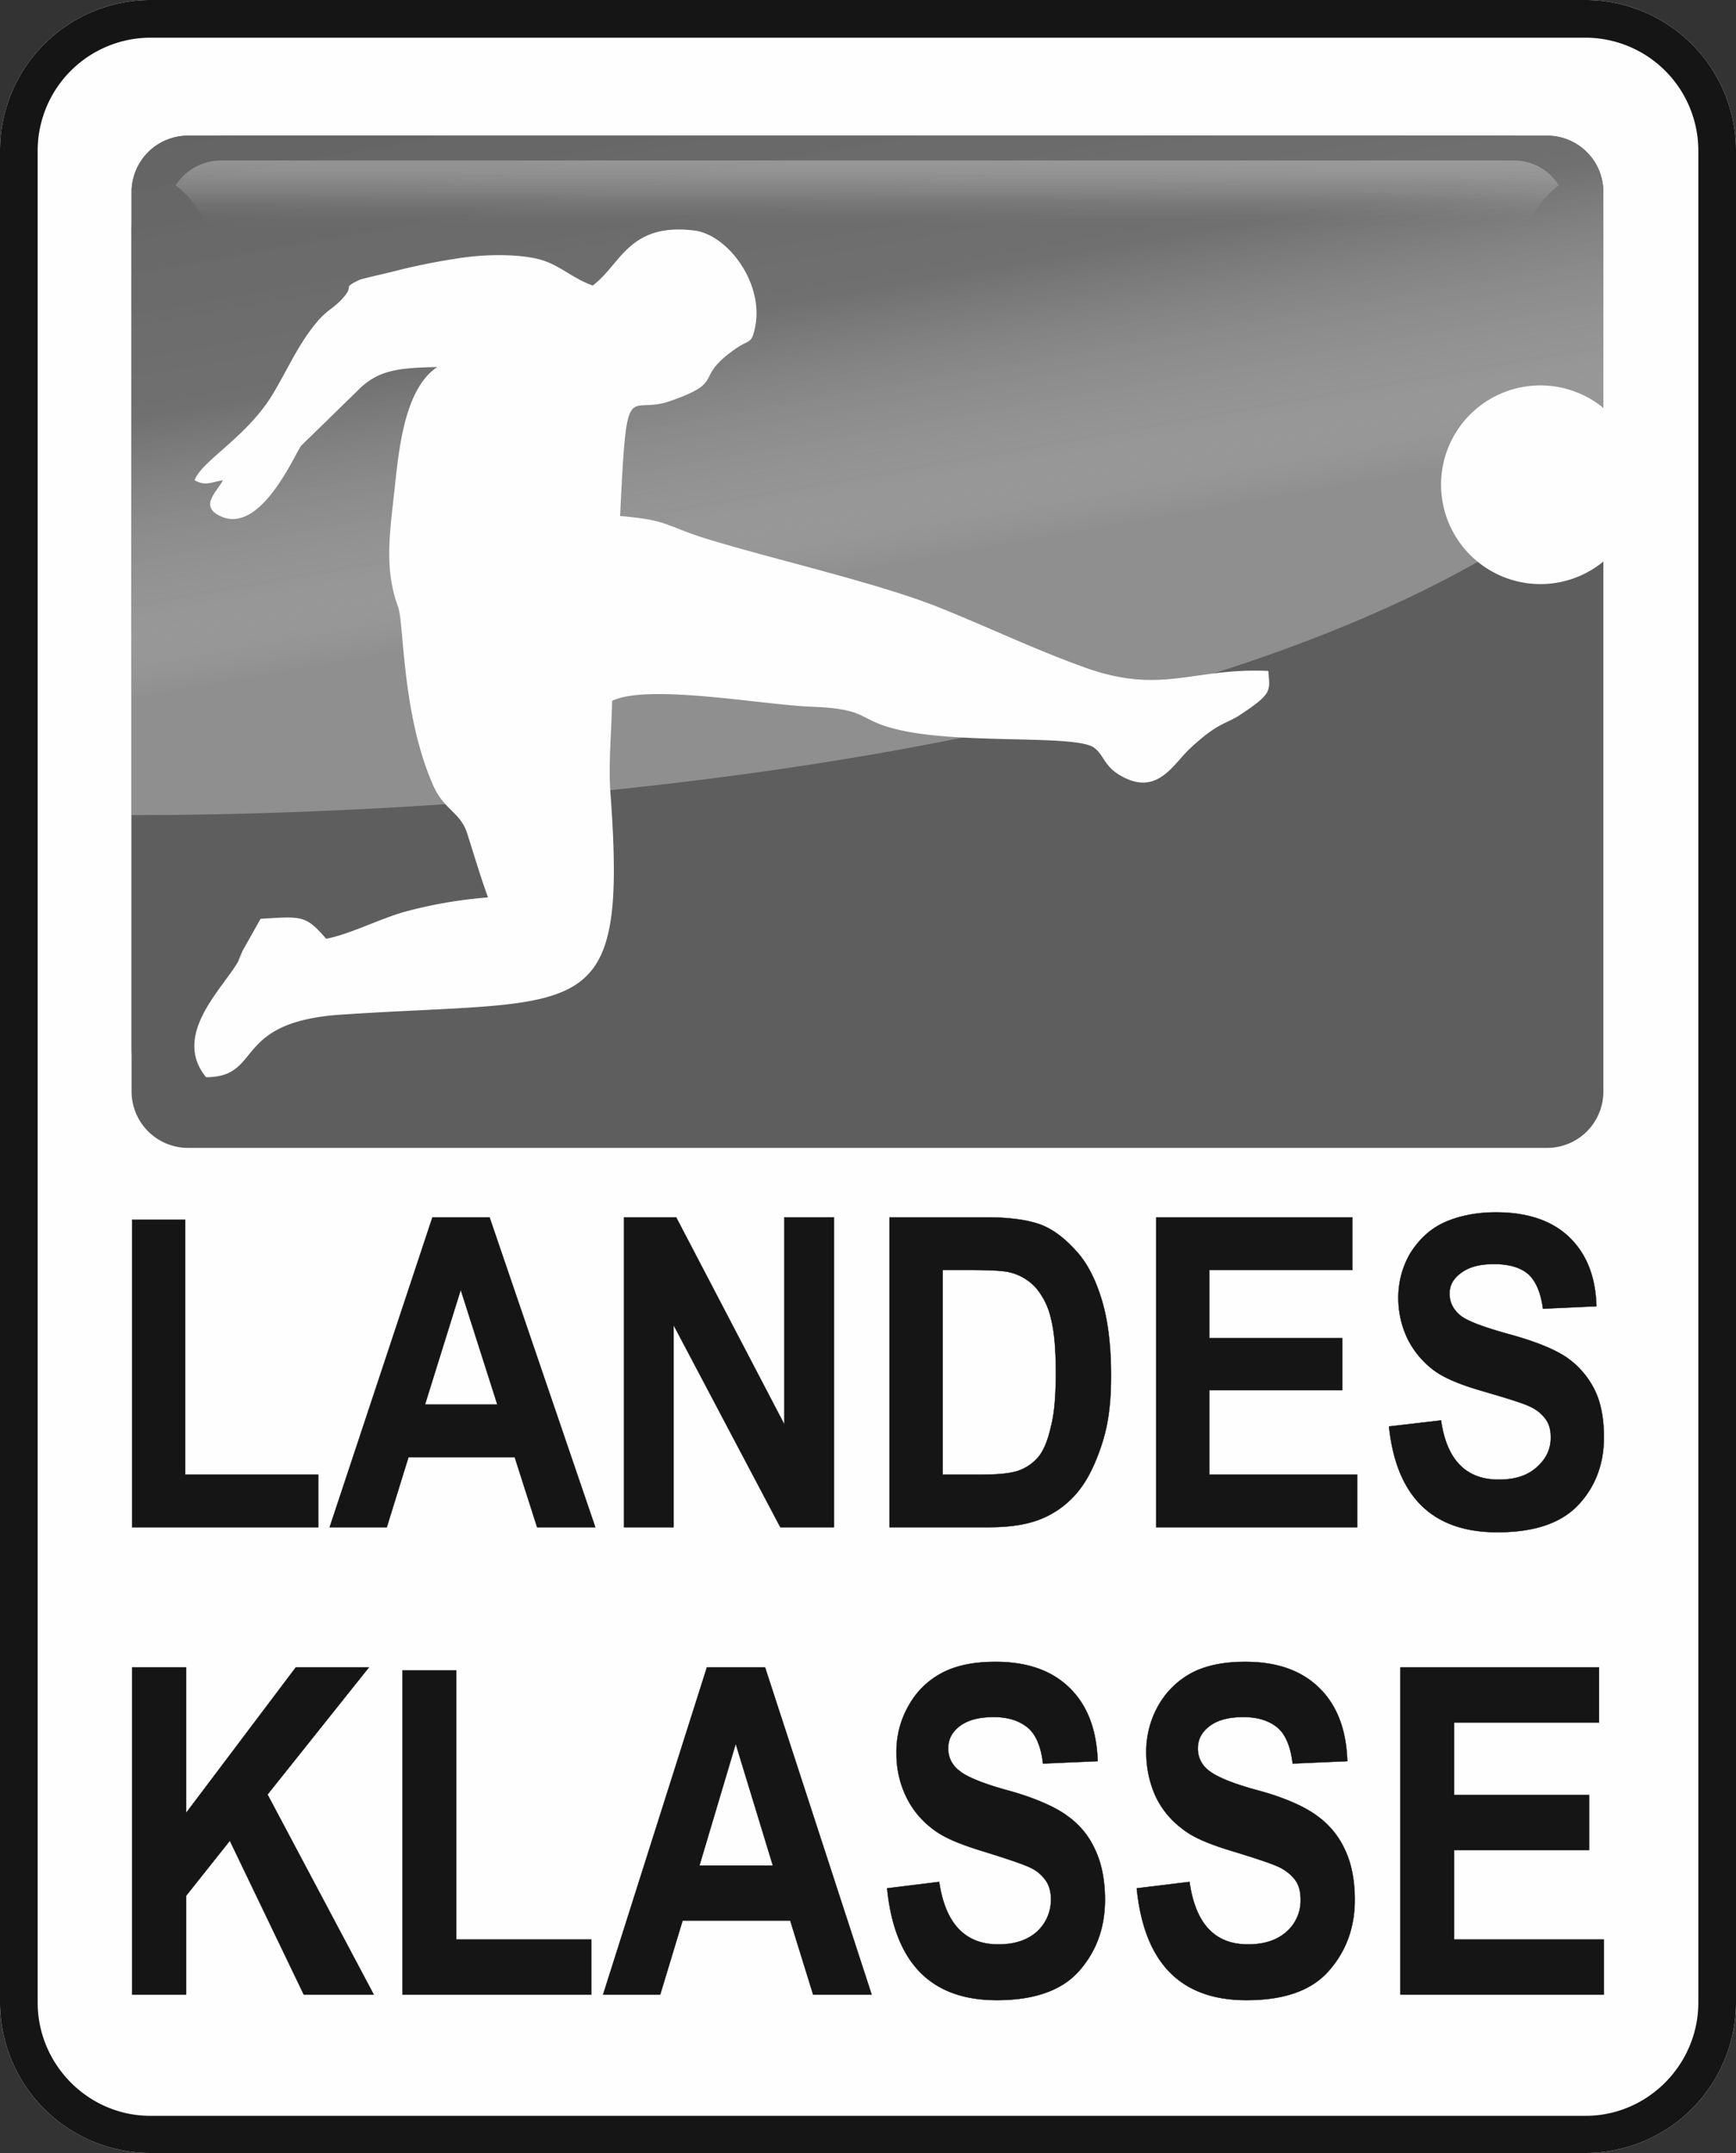<svg xmlns="http://www.w3.org/2000/svg" xmlns:xlink="http://www.w3.org/1999/xlink" viewBox="0 0 1000 1239.6"><rect x="0" y="0" width="1000" height="1239.6" fill="#333333" stroke="none"/><defs><linearGradient id="Unbenannter_Verlauf_28" x1="506.68" y1="327.91" x2="440.47" y2="-47.56" gradientUnits="userSpaceOnUse"><stop offset="0" stop-color="#fff" stop-opacity="0.3"/><stop offset="0.14" stop-color="#b8b8b8" stop-opacity="0.61"/><stop offset="0.42" stop-color="#727272" stop-opacity="0.91"/><stop offset="1" stop-color="#5e5e5e"/></linearGradient><linearGradient id="Unbenannter_Verlauf_27" x1="499.57" y1="92.36" x2="499.57" y2="131.83" gradientUnits="userSpaceOnUse"><stop offset="0" stop-color="#fff" stop-opacity="0.3"/><stop offset="0.2" stop-color="#f3f3f3" stop-opacity="0.28"/><stop offset="0.46" stop-color="#d2d2d2" stop-opacity="0.22"/><stop offset="0.75" stop-color="#9b9b9b" stop-opacity="0.11"/><stop offset="1" stop-color="#5e5e5e" stop-opacity="0"/></linearGradient></defs><g id="Ebene_2" data-name="Ebene 2"><g id="Ebene_1-2" data-name="Ebene 1"><path d="M86.6,0H913.4A86.8,86.8,0,0,1,1000,86.6V1153a86.8,86.8,0,0,1-86.6,86.6H86.6A86.8,86.8,0,0,1,0,1153V86.6A86.8,86.8,0,0,1,86.6,0Z" fill="#fefefe" fill-rule="evenodd"/><path d="M130.7,78.1H868.5a55.3,55.3,0,0,1,55.1,55.2V602.8A55.4,55.4,0,0,1,868.5,658H130.7c-30.3,0-54.9-24.9-54.9-55.2V133.3a55.1,55.1,0,0,1,54.9-55.2Z" fill="#5e5e5e" fill-rule="evenodd"/><path d="M357.2,296.5c4-82.3,4-57.4,28.3-66,34-11.7,12.6-12.9,39.1-30.9,7.5-4.9,8.3-2,10.3-11.4,5.5-25.5-15.7-53.8-35.1-56.1-37.8-4.3-42.4,20-58.4,31.8-12.5-4.6-19.7-12.6-32-15.5s-29.2-2.6-43.2-.6-26.6,4.9-40,8c-3.4.9-17.7,4.3-19.5,4.9-10.5,5.2-1.4,2.3-10.2,11.4-4.6,4.9-7.5,5.5-12.9,11.5-11.5,13.1-17.7,28.6-26.9,43.5-14.9,24.5-40.6,37.7-44.6,48.9,6.3,3.4,9.1,1.1,16.3,0-3.1,6.2-12.9,14.2-3.1,20,24.3,14.3,45.1-36.3,48.3-40.1l32-30.9c12.3-12.8,24.6-13.7,46.3-14.2-19.4,12.8-22.3,49.1-24.8,72-2.9,25.8-5.5,44.9,2.2,66.1,3.5,9.1,2,60.6,19.8,102.1,6.3,14.8,16,16,20,28.3s7.4,24,12,37.1a225.4,225.4,0,0,0-49.2,8.6c-15.1,4.3-30.6,12.3-44,14.9-12-13.7-14-12.9-37.8-11.4l-10.3,18.3c-7.1,15.7,3.8-5.8-2,5.1-8.3,15.7-39.4,42.9-19.1,67.8,32.9.3,14.6-31.8,77.5-35.8,140.7-9.7,165.3,7.5,155.5-126.7-1.4-16.8.6-36.8.9-54.3,20.9-10,86.6,2.3,114.7,3.4,33.7,1.5,26,7.8,50,13.2,37.2,8.9,103.5,2.6,113.2,10.6,5.5,4.3,5.5,10.6,15.2,16,20.6,11.7,29.7-6,39.2-15.2,16.6-15.7,21.4-14.5,29.1-19.7,19.2-12.6,17.5-14,16.6-25.4-43.2-2-60.9,14-104.9-1.8-28.9-10.3-55.5-22.8-84.1-34.6-36-14.3-102.1-29.1-138.1-40.8-20.6-6.6-19.5-9.8-46.3-12.1Z" fill="#fefefe" fill-rule="evenodd"/><path d="M923.6,234.5v88.3a57.2,57.2,0,1,1-36.3-101.5,56.4,56.4,0,0,1,36.3,13.2Z" fill="#fefefe" fill-rule="evenodd"/><path d="M86.6,0H913.4A86.8,86.8,0,0,1,1000,86.6V1153a86.8,86.8,0,0,1-86.6,86.6H86.6A86.8,86.8,0,0,1,0,1153V86.6A86.8,86.8,0,0,1,86.6,0Zm0,21.7H913.4a65.1,65.1,0,0,1,64.9,64.9V1153c0,35.7-29.2,65.2-64.9,65.2H86.6c-35.7,0-64.9-29.5-64.9-65.2V86.6A65.1,65.1,0,0,1,86.6,21.7Z" fill="#151515" fill-rule="evenodd"/><path d="M108.1,660.9H891.3a32.4,32.4,0,0,0,32.3-32.4V110.4a32.4,32.4,0,0,0-32.3-32.3H108.1a32.5,32.5,0,0,0-32.3,32.3V628.5a32.5,32.5,0,0,0,32.3,32.4Z" fill="#5e5e5e" fill-rule="evenodd"/><path d="M923.6,273.9V110.4a32.4,32.4,0,0,0-32.3-32.3H108.1a32.5,32.5,0,0,0-32.3,32.3V469.3c97.5.2,624.5-6.9,847.8-195.4Z" fill-rule="evenodd" fill="url(#Unbenannter_Verlauf_28)"/><path d="M897.9,106.7a30.3,30.3,0,0,0-25.7-14.3H127.3a31,31,0,0,0-26.1,14.3,57.4,57.4,0,0,1,18.6,25.1H879.3a57.4,57.4,0,0,1,18.6-25.1Z" fill-rule="evenodd" fill="url(#Unbenannter_Verlauf_27)"/><path d="M357.2,297.1c4-82.3,4-57.8,28.3-66,34-11.8,12.6-12.9,39.1-30.9,7.5-4.9,8.3-2.3,10.3-11.5,5.5-25.4-15.7-53.7-35.1-56-37.8-4.6-42.4,20-58.4,31.7-12.5-4.5-19.7-12.6-32-15.4s-29.2-2.6-43.2-.6a372.4,372.4,0,0,0-40,8c-3.4.9-17.7,4-19.5,4.9-10.5,5.1-1.4,2.3-10.2,11.4-4.6,4.9-7.5,5.5-12.9,11.5-11.5,13.1-17.7,28.3-26.9,43.4-14.9,24.3-40.6,37.8-44.6,48.9,6.3,3.5,9.1,1.2,16.3,0-3.1,6.3-12.9,14-3.1,19.8,24.3,14.3,45.1-36.4,48.3-39.8l32-31.2c12.3-12.8,24.6-13.4,46.3-14-19.4,12.9-22.3,49.2-24.8,72.1-2.9,25.7-5.5,44.9,2.2,66,3.5,9.2,2,60.7,19.8,101.8,6.3,15.2,16,16.1,20,28.6s7.4,24.1,12,36.9a259.7,259.7,0,0,0-49.2,8.6c-15.1,4.6-30.6,12.6-44,15.2-12-13.8-14-12.9-37.8-11.5l-10.3,18.3c-7.1,15.8,3.8-5.7-2,5.2-8.3,15.7-39.4,42.9-19.1,67.7,32.9,0,14.6-31.7,77.5-36,140.7-9.4,165.3,7.7,155.5-126.7-1.4-16.8.6-36.6.9-54,20.9-10,86.6,2.3,114.7,3.4,33.7,1.2,26,7.5,50,13.2,37.2,8.8,103.5,2.5,113.2,10.6,5.5,4.2,5.5,10.5,15.2,16,20.6,11.7,29.7-6,39.2-15.2,16.6-15.7,21.4-14.6,29.1-19.7,19.2-12.6,17.5-14,16.6-25.5-43.2-2-60.9,13.8-104.9-1.7-28.9-10.3-55.5-23.1-84.1-34.6-36-14.6-102.1-29.4-138.1-40.9-20.6-6.8-19.5-9.7-46.3-12Z" fill="#fefefe" fill-rule="evenodd"/><path d="M887.3,336.3a57.2,57.2,0,1,0-57.2-57.2,57.3,57.3,0,0,0,57.2,57.2Z" fill="#fefefe" fill-rule="evenodd"/><path d="M76.1,879.3v-177h30.6V849h76.6v30.3Zm266.8,0H309.4L296.5,839H235.3l-12.5,40.3H189.9l59.2-178.4H282Zm-56.4-70.6-21.1-66.1-20.6,66.1Zm73,70.6V700.9h30l62.3,119.2V700.9h28.6V879.3H449.5L388,762.9V879.3ZM512.4,700.9h56.1c14,0,24.9,1.7,32,4.6s13.7,8.3,20,15.4,10.9,16.6,14.3,28,5.2,26,5.2,42.9-1.7,28.9-5.5,40.3-8.2,20.3-13.7,26.9a53.1,53.1,0,0,1-20.3,15.2c-8,3.4-18,5.1-30.6,5.1H512.4ZM543,731.2V849h22.9c10,0,17.2-.8,21.7-2.6a26.5,26.5,0,0,0,10.9-8q4.3-5.5,6.9-17.1c2-7.7,2.8-18,2.8-30.9s-.8-23.5-2.8-31.2a41.2,41.2,0,0,0-8.9-18,29.8,29.8,0,0,0-14.6-8.6c-4.3-1.1-12.6-1.4-25.1-1.4ZM666,879.3V700.9H779v30.3H696.6v39.2h76.6v30H696.6V849h85.2v30.3Zm134.1-58,30-3.5c3.2,22.6,14.3,34.1,33.2,34.1,9.4,0,16.6-2.3,22-7.2s8-10.3,8-17.1c0-4-.8-7.5-2.8-10.3s-4.6-5.2-8.6-7.2-12.9-4.8-27.7-9.1c-12.9-3.7-22.6-7.7-28.6-12.3A51.1,51.1,0,0,1,811,771.2a54,54,0,0,1-5.5-23.4,50.6,50.6,0,0,1,6.9-26.3c4.9-7.7,11.2-13.8,19.2-17.5s18.3-6,30-6c18,0,32,4.6,42,14s15.5,22.6,16,40.1l-30.8,1.4c-1.2-9.4-4.3-16.3-8.6-20s-10.9-5.7-19.5-5.7-14.5,1.7-19.1,5.1-6.6,7.2-6.6,12,2,8.9,6,12.3,13.7,6.9,28,10.9c15.8,4.3,26.9,8.9,33.8,13.7a49.4,49.4,0,0,1,15.7,18.3c3.7,7.4,5.4,16.6,5.4,27.5,0,15.1-4.8,28.3-14.8,38.9s-25.5,15.7-46.6,15.7c-37.2,0-58.1-20.3-62.4-60.9Z" fill="#151515" stroke="#151515" stroke-miterlimit="10" stroke-width="0.2"/><path d="M76.1,1148.4V960h31.1v83.8L170.4,960h42.1l-58.4,73.2,61.2,115.2H175l-42.6-88.6-25.2,31.7v56.9Zm155.8,0V961.7h30.9v155h77.8v31.7Zm270.2,0H468.4l-13.2-42.6h-62l-12.9,42.6H347.4L407.2,960h33.5Zm-56.9-74.3L423.8,1004l-20.9,70.1Zm65.8,13.1,30-3.7q5.3,36,34.1,36c9.4,0,16.8-2.5,22.3-7.4a25,25,0,0,0,8-18.3c0-4.3-.9-8-2.9-10.9a21.7,21.7,0,0,0-8.6-7.4c-4-2-13.4-5.2-28-9.7s-23.1-8.3-29.2-13.2a50.5,50.5,0,0,1-14.8-18.3,56.7,56.7,0,0,1-5.5-24.9,53,53,0,0,1,7.2-27.7,46.5,46.5,0,0,1,19.2-18.6c8.2-4.3,18.5-6.3,30.5-6.3,18.3,0,32.4,4.9,42.7,14.9s15.7,24,16.3,42.3l-31.5,1.4c-1.1-10-4.3-17.1-8.9-20.8s-10.8-6-19.4-6-14.9,1.7-19.5,5.1-6.8,7.7-6.8,12.9a15.6,15.6,0,0,0,6.3,12.8c4,3.5,13.7,7.5,28.3,11.5s27.1,9.4,34,14.6a47.2,47.2,0,0,1,16,19.4c3.7,7.7,5.7,17.5,5.7,28.9,0,16.3-5.1,30-15.1,41.2s-26,16.6-47.2,16.6c-38,0-58.9-21.5-63.2-64.4Zm143.8,0,30.4-3.7c3.4,24,14.5,36,33.7,36,9.4,0,16.9-2.5,22.3-7.4a23.9,23.9,0,0,0,8-18.3c0-4.3-.8-8-2.8-10.9s-4.9-5.4-8.6-7.4-13.2-5.2-28-9.7-23.2-8.3-29.2-13.2a49.8,49.8,0,0,1-14.9-18.3,61.2,61.2,0,0,1-5.4-24.9,53.9,53.9,0,0,1,7.1-27.7,48.4,48.4,0,0,1,19.2-18.6c8.3-4.3,18.6-6.3,30.6-6.3,18.3,0,32.3,4.9,42.6,14.9s15.7,24,16.3,42.3l-31.5,1.4c-1.1-10-4.3-17.1-8.8-20.8s-10.9-6-19.5-6-14.8,1.7-19.4,5.1-6.9,7.7-6.9,12.9a15.6,15.6,0,0,0,6.3,12.8c4.3,3.5,13.7,7.5,28.6,11.5s26.9,9.4,33.8,14.6a48.8,48.8,0,0,1,16,19.4c3.7,7.7,5.7,17.5,5.7,28.9,0,16.3-5.2,30-15.2,41.2s-25.7,16.6-47.2,16.6c-38,0-58.9-21.5-63.2-64.4Zm151.9,61.2V960H921.1v31.7H837.6v41.8h77.8v31.7H837.6v51.5h86.3v31.7Z" fill="#151515" stroke="#151515" stroke-miterlimit="10" stroke-width="0.2"/></g></g></svg>